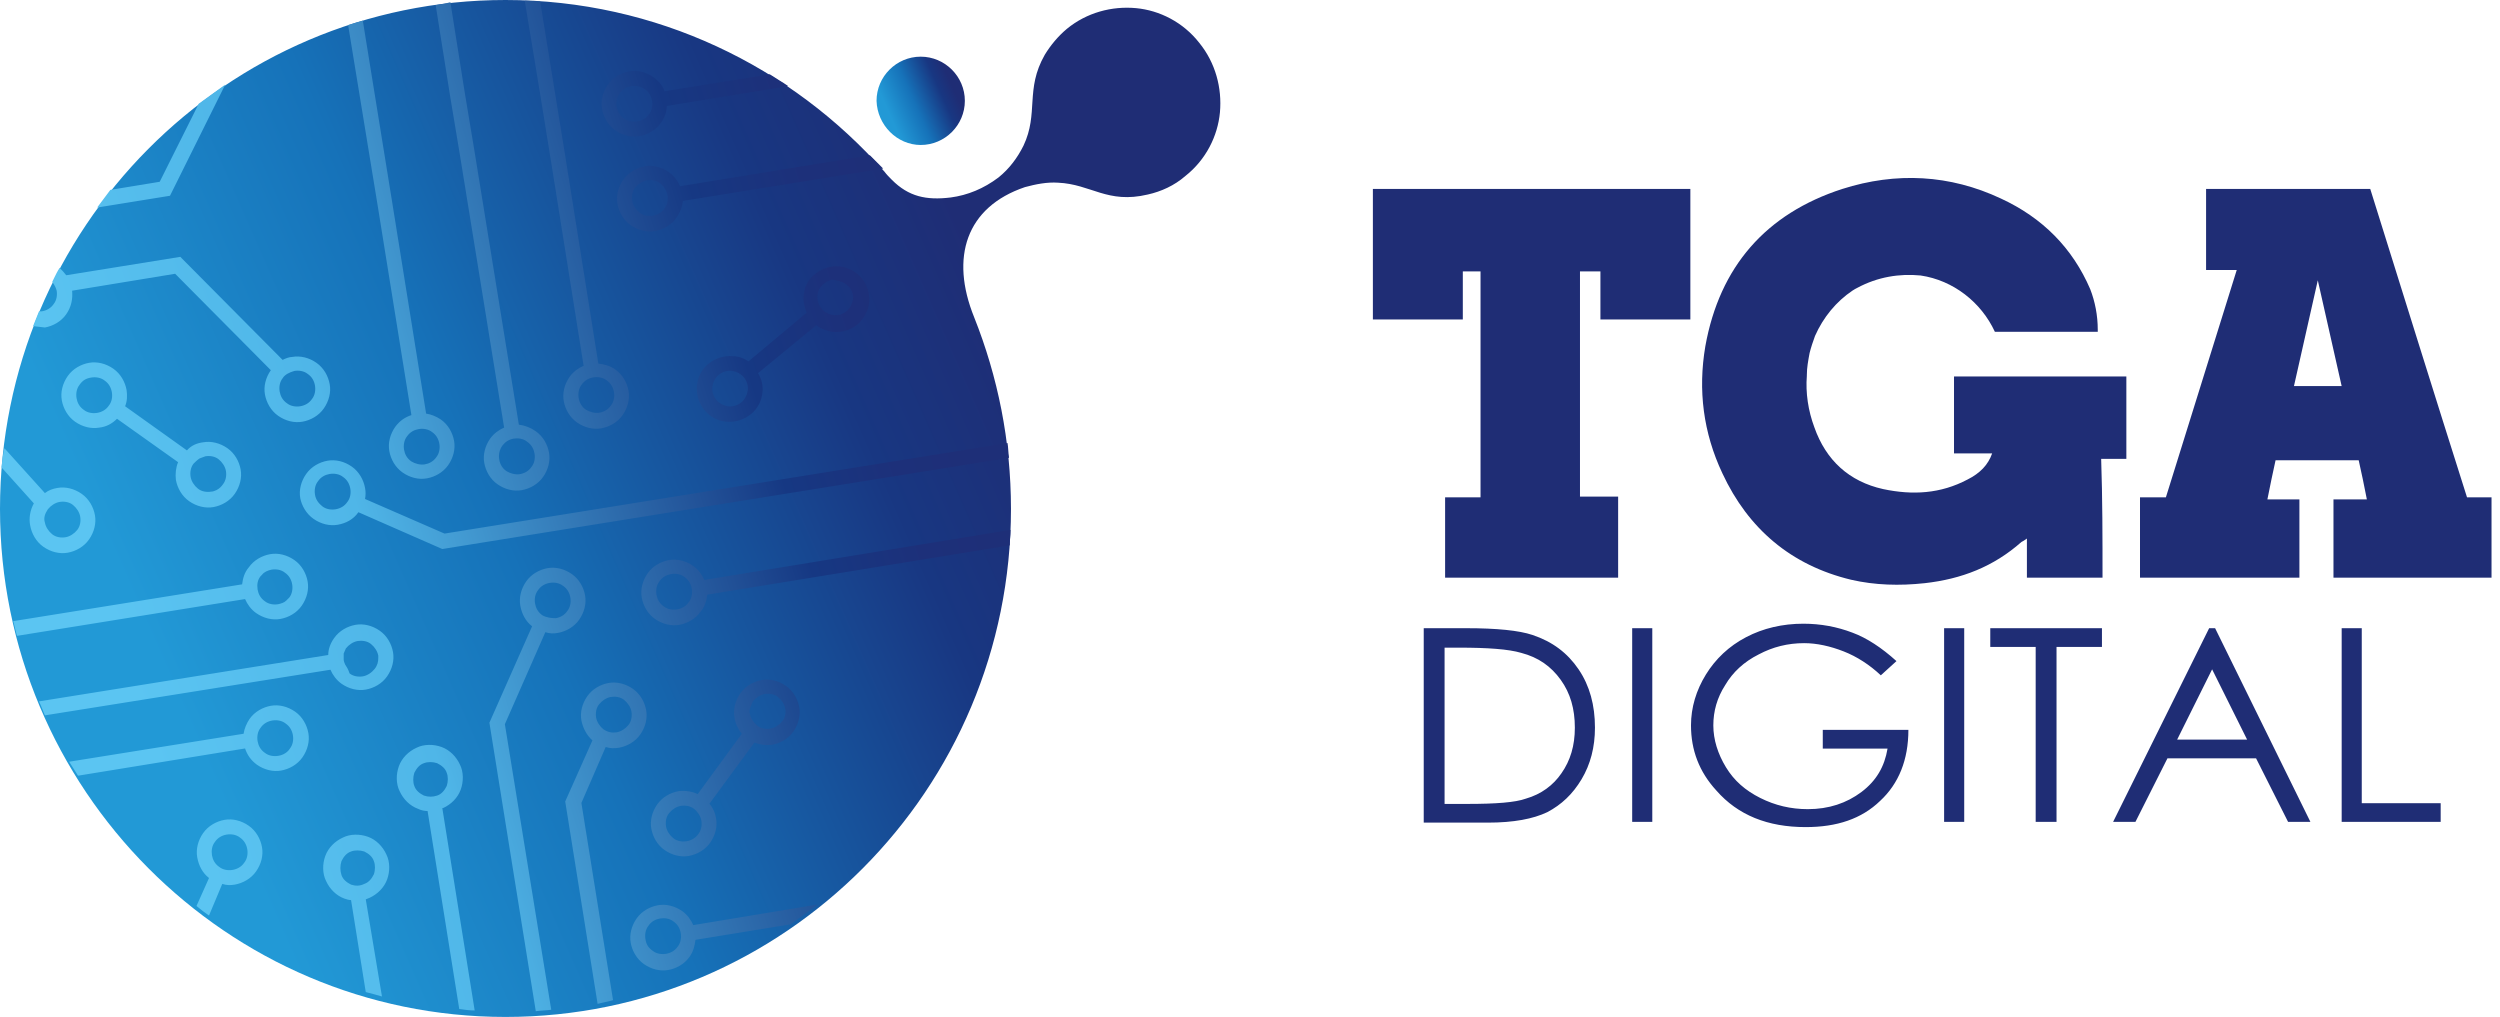 <svg width="118" height="48" viewBox="0 0 118 48" fill="none" xmlns="http://www.w3.org/2000/svg">
	<path fill-rule="evenodd" clip-rule="evenodd" d="M23.859 0C30.978 0 37.368 3.142 41.744 8.099C41.848 8.239 41.953 8.343 42.091 8.483C42.89 9.286 43.724 9.46 44.87 9.321C45.669 9.216 46.432 8.902 47.127 8.378C47.648 7.959 48.03 7.436 48.308 6.877C49.037 5.341 48.377 4.224 49.315 2.583C49.593 2.129 49.94 1.711 50.357 1.361C51.295 0.593 52.475 0.279 53.621 0.384C54.733 0.489 55.844 1.047 56.608 2.025C57.372 2.967 57.685 4.154 57.581 5.306C57.476 6.423 56.921 7.54 55.948 8.308C55.427 8.762 54.802 9.041 54.177 9.181C52.267 9.635 51.503 8.692 49.94 8.623C49.419 8.588 48.898 8.692 48.377 8.832C45.599 9.775 44.835 12.148 45.981 14.976C47.092 17.769 47.718 20.806 47.718 24.017C47.718 37.283 37.021 48 23.859 48C10.697 48 0 37.248 0 24.017C0 10.752 10.697 0 23.859 0Z" fill="url(#paint0_linear)" />
	<path fill-rule="evenodd" clip-rule="evenodd" d="M24.768 0.035C24.889 0.035 25.011 0.043 25.132 0.052C25.254 0.061 25.376 0.069 25.497 0.069L26.713 7.573L28.241 17.16C28.519 17.195 28.797 17.265 29.04 17.438C29.388 17.681 29.596 18.063 29.666 18.445C29.735 18.828 29.631 19.244 29.388 19.592C29.145 19.939 28.762 20.148 28.38 20.217C27.998 20.287 27.581 20.182 27.234 19.939C26.887 19.696 26.678 19.314 26.609 18.932C26.539 18.55 26.643 18.133 26.887 17.785C27.06 17.542 27.303 17.369 27.547 17.265L26.018 7.677L25.462 4.238L24.768 0.035ZM36.335 3.508L31.368 4.307C31.264 4.029 31.09 3.821 30.847 3.647C30.499 3.404 30.082 3.3 29.7 3.369C29.318 3.439 28.936 3.647 28.693 3.995C28.45 4.342 28.346 4.759 28.415 5.141C28.485 5.523 28.693 5.905 29.04 6.148C29.388 6.392 29.805 6.496 30.187 6.426C30.569 6.357 30.951 6.148 31.194 5.801C31.368 5.558 31.472 5.28 31.472 5.002L37.204 4.064C37.069 3.968 36.914 3.872 36.749 3.771C36.615 3.688 36.475 3.602 36.335 3.508ZM41.06 7.33L32.097 8.789C31.993 8.545 31.819 8.302 31.576 8.129C31.229 7.885 30.812 7.781 30.43 7.851C30.048 7.92 29.666 8.129 29.422 8.476C29.179 8.823 29.075 9.24 29.145 9.622C29.214 10.004 29.422 10.386 29.77 10.63C30.117 10.873 30.534 10.977 30.916 10.908C31.298 10.838 31.68 10.63 31.924 10.282C32.097 10.039 32.202 9.761 32.236 9.483L41.685 7.955L41.06 7.33ZM38.593 42.692C38.176 43.005 37.76 43.318 37.308 43.63L32.827 44.36C32.792 44.638 32.723 44.916 32.549 45.159C32.306 45.506 31.924 45.715 31.541 45.784C31.159 45.853 30.742 45.749 30.395 45.506C30.048 45.263 29.839 44.881 29.77 44.499C29.7 44.117 29.805 43.7 30.048 43.352C30.291 43.005 30.673 42.797 31.055 42.727C31.437 42.658 31.854 42.762 32.202 43.005C32.445 43.179 32.618 43.422 32.723 43.665L38.593 42.692ZM28.936 47.208L27.442 37.898L28.589 35.258C28.797 35.328 29.006 35.328 29.214 35.293C29.596 35.224 29.978 35.015 30.221 34.668C30.465 34.321 30.569 33.904 30.499 33.522C30.43 33.139 30.221 32.757 29.874 32.514C29.527 32.271 29.11 32.167 28.728 32.236C28.346 32.306 27.963 32.514 27.72 32.862C27.477 33.209 27.373 33.626 27.442 34.008C27.512 34.355 27.686 34.703 27.963 34.946L26.678 37.829L28.207 47.382C28.323 47.353 28.427 47.33 28.526 47.308L28.526 47.308C28.665 47.277 28.795 47.249 28.936 47.208ZM26.018 47.66C25.897 47.677 25.775 47.686 25.654 47.694C25.532 47.703 25.41 47.712 25.289 47.729L23.1 34.112L25.115 29.561C24.802 29.318 24.629 28.971 24.559 28.589C24.49 28.207 24.594 27.79 24.837 27.442C25.08 27.095 25.462 26.887 25.845 26.817C26.227 26.748 26.643 26.852 26.991 27.095C27.338 27.338 27.547 27.72 27.616 28.103C27.686 28.485 27.581 28.901 27.338 29.249C27.095 29.596 26.713 29.805 26.331 29.874C26.122 29.909 25.949 29.909 25.74 29.839L23.83 34.182L26.018 47.66ZM22.405 47.694C22.162 47.694 21.919 47.66 21.676 47.625L20.182 38.281C20.043 38.281 19.87 38.246 19.731 38.176C19.349 38.038 19.036 37.725 18.862 37.343C18.689 36.995 18.689 36.544 18.828 36.162C18.966 35.78 19.279 35.467 19.661 35.293C20.009 35.12 20.46 35.12 20.842 35.258C21.224 35.397 21.537 35.71 21.711 36.092C21.884 36.44 21.884 36.891 21.745 37.273C21.607 37.655 21.294 37.968 20.912 38.142H20.877L22.405 47.694ZM18.029 47.035L18.028 47.034C17.785 46.965 17.542 46.895 17.264 46.826L16.57 42.484C16.465 42.484 16.361 42.449 16.257 42.414C15.875 42.276 15.562 41.963 15.389 41.581C15.215 41.233 15.215 40.782 15.354 40.4C15.493 40.017 15.805 39.705 16.188 39.531C16.535 39.358 16.986 39.358 17.369 39.496C17.751 39.635 18.063 39.948 18.237 40.33C18.411 40.678 18.411 41.129 18.272 41.511C18.133 41.893 17.82 42.206 17.438 42.38C17.403 42.397 17.377 42.406 17.351 42.414C17.325 42.423 17.299 42.432 17.264 42.449L18.029 47.035ZM9.865 43.213C9.657 43.074 9.483 42.935 9.275 42.762L9.865 41.442C9.553 41.199 9.379 40.851 9.31 40.469C9.24 40.087 9.344 39.67 9.587 39.323C9.831 38.975 10.213 38.767 10.595 38.697C10.977 38.628 11.394 38.732 11.741 38.975C12.088 39.219 12.297 39.601 12.366 39.983C12.436 40.365 12.332 40.782 12.088 41.129C11.845 41.477 11.463 41.685 11.081 41.754C10.873 41.789 10.699 41.789 10.491 41.72L9.865 43.213ZM3.682 36.613C3.613 36.509 3.543 36.396 3.474 36.283C3.404 36.17 3.335 36.057 3.265 35.953L11.498 34.633C11.533 34.39 11.637 34.147 11.776 33.938C12.019 33.591 12.401 33.383 12.783 33.313C13.165 33.244 13.582 33.348 13.93 33.591C14.277 33.834 14.485 34.216 14.555 34.599C14.624 34.981 14.52 35.397 14.277 35.745C14.034 36.092 13.652 36.301 13.27 36.37C12.887 36.44 12.471 36.335 12.123 36.092C11.845 35.884 11.672 35.641 11.567 35.328L3.682 36.613ZM2.119 33.765L15.597 31.611C15.701 31.854 15.875 32.097 16.118 32.271C16.465 32.514 16.882 32.618 17.264 32.549C17.646 32.48 18.029 32.271 18.272 31.924C18.515 31.576 18.619 31.16 18.55 30.777C18.48 30.395 18.272 30.013 17.924 29.77C17.577 29.527 17.16 29.423 16.778 29.492C16.396 29.561 16.014 29.77 15.771 30.117C15.597 30.36 15.493 30.638 15.493 30.916L1.841 33.105C1.906 33.235 1.957 33.365 2.012 33.503C2.045 33.587 2.08 33.673 2.119 33.765ZM0.799 30.013C0.764 29.892 0.738 29.779 0.712 29.666C0.686 29.553 0.66 29.44 0.625 29.318L11.428 27.581C11.463 27.304 11.533 27.026 11.741 26.782C11.984 26.435 12.366 26.227 12.748 26.157C13.131 26.088 13.547 26.192 13.895 26.435C14.242 26.678 14.451 27.06 14.52 27.442C14.59 27.825 14.485 28.241 14.242 28.589C13.999 28.936 13.617 29.145 13.235 29.214C12.853 29.284 12.436 29.179 12.088 28.936C11.845 28.763 11.672 28.519 11.567 28.276L0.799 30.013ZM0.069 22.058L1.598 23.76C1.424 24.073 1.355 24.455 1.424 24.802C1.494 25.185 1.702 25.567 2.049 25.81C2.397 26.053 2.814 26.157 3.196 26.088C3.578 26.018 3.96 25.81 4.203 25.462C4.446 25.115 4.55 24.698 4.481 24.316C4.412 23.934 4.203 23.552 3.856 23.309C3.508 23.066 3.091 22.961 2.709 23.031C2.501 23.066 2.293 23.135 2.119 23.274L0.208 21.155C0.139 21.433 0.104 21.746 0.069 22.058L0.069 22.058ZM1.702 15.041L1.702 15.041C1.745 14.928 1.789 14.816 1.841 14.694H1.98C2.188 14.659 2.397 14.555 2.536 14.347C2.675 14.173 2.709 13.93 2.675 13.721C2.64 13.582 2.57 13.443 2.466 13.304C2.492 13.253 2.517 13.2 2.543 13.146C2.624 12.979 2.709 12.802 2.814 12.644C2.918 12.749 3.022 12.853 3.126 12.992L8.511 12.123L13.339 16.987C13.478 16.917 13.652 16.848 13.791 16.848C14.173 16.778 14.59 16.882 14.937 17.125C15.284 17.369 15.493 17.751 15.562 18.133C15.632 18.515 15.527 18.932 15.284 19.279C15.041 19.627 14.659 19.835 14.277 19.904C13.895 19.974 13.478 19.87 13.131 19.627C12.783 19.384 12.575 19.001 12.505 18.619C12.436 18.237 12.54 17.82 12.783 17.473L8.267 12.922L3.404 13.721C3.439 14.103 3.369 14.486 3.126 14.833C2.883 15.18 2.501 15.389 2.119 15.458C2.02 15.442 1.929 15.433 1.842 15.425C1.745 15.415 1.654 15.407 1.563 15.389C1.615 15.267 1.659 15.154 1.702 15.041ZM4.585 9.796L5.21 8.962L7.538 8.58L9.379 4.898C9.587 4.742 9.796 4.594 10.004 4.446C10.213 4.299 10.421 4.151 10.63 3.995L8.024 9.24L4.585 9.796ZM16.431 1.181C16.552 1.146 16.665 1.112 16.778 1.077C16.891 1.042 17.004 1.007 17.125 0.973L18.411 8.927L18.445 9.136L20.113 19.522C20.356 19.557 20.599 19.661 20.808 19.8C21.155 20.044 21.363 20.426 21.433 20.808C21.502 21.19 21.398 21.607 21.155 21.954C20.912 22.301 20.53 22.51 20.148 22.579C19.765 22.649 19.349 22.545 19.001 22.301C18.654 22.058 18.445 21.676 18.376 21.294C18.306 20.912 18.411 20.495 18.654 20.148C18.862 19.87 19.105 19.696 19.418 19.592L17.751 9.24L17.716 9.032L16.431 1.181ZM20.564 0.243L21.259 4.62L21.676 7.121L23.795 20.182C23.552 20.287 23.309 20.46 23.135 20.703C22.892 21.051 22.788 21.468 22.857 21.85C22.927 22.232 23.135 22.614 23.482 22.857C23.83 23.1 24.247 23.205 24.629 23.135C25.011 23.066 25.393 22.857 25.636 22.51C25.879 22.162 25.983 21.746 25.914 21.363C25.845 20.981 25.636 20.599 25.289 20.356C25.046 20.182 24.768 20.078 24.49 20.044L22.371 6.982L21.954 4.481L21.259 0.104C21.05 0.164 20.841 0.198 20.654 0.228L20.564 0.243ZM31.368 40.122C31.715 40.365 32.132 40.469 32.514 40.4C32.896 40.33 33.278 40.122 33.522 39.774C33.765 39.427 33.869 39.01 33.799 38.628C33.765 38.385 33.66 38.142 33.487 37.933L35.606 35.05C35.884 35.154 36.162 35.189 36.44 35.154C36.822 35.085 37.204 34.876 37.447 34.529C37.69 34.182 37.794 33.765 37.725 33.383C37.655 33.001 37.447 32.618 37.099 32.375C36.752 32.132 36.335 32.028 35.953 32.097C35.571 32.167 35.189 32.375 34.946 32.723C34.703 33.07 34.598 33.487 34.668 33.869C34.703 34.147 34.842 34.425 35.015 34.633L32.931 37.482C32.653 37.343 32.306 37.308 32.028 37.343C31.646 37.412 31.264 37.621 31.02 37.968C30.777 38.315 30.673 38.732 30.742 39.114C30.812 39.496 31.02 39.879 31.368 40.122ZM17.195 41.72C17.403 41.65 17.542 41.477 17.646 41.268C17.716 41.06 17.716 40.816 17.646 40.643C17.577 40.434 17.403 40.295 17.195 40.191C16.986 40.122 16.743 40.122 16.57 40.191C16.361 40.261 16.222 40.434 16.118 40.643C16.049 40.851 16.049 41.094 16.118 41.303C16.188 41.511 16.361 41.65 16.57 41.754C16.778 41.824 16.986 41.824 17.195 41.72ZM39.879 13.374C39.913 13.409 39.948 13.435 39.983 13.461C40.017 13.487 40.052 13.513 40.087 13.548C40.226 13.721 40.295 13.93 40.261 14.138C40.226 14.347 40.122 14.555 39.948 14.694C39.774 14.833 39.566 14.902 39.357 14.868C39.253 14.868 39.149 14.833 39.08 14.798C39.058 14.777 39.037 14.768 39.007 14.757C38.989 14.75 38.967 14.742 38.941 14.729C38.767 14.59 38.628 14.381 38.593 14.173C38.559 13.964 38.593 13.721 38.732 13.548C38.871 13.374 39.08 13.235 39.288 13.2C39.496 13.235 39.705 13.27 39.879 13.374ZM37.933 13.93C37.898 14.208 37.968 14.486 38.072 14.763L35.328 17.056C35.12 16.917 34.876 16.813 34.598 16.813C34.216 16.778 33.799 16.882 33.452 17.16C33.105 17.438 32.931 17.82 32.896 18.202C32.861 18.584 32.966 19.001 33.244 19.349C33.522 19.696 33.904 19.87 34.286 19.904C34.668 19.939 35.085 19.835 35.432 19.557C35.779 19.279 35.953 18.897 35.988 18.515C36.023 18.202 35.953 17.89 35.779 17.612L38.524 15.354C38.767 15.528 39.045 15.632 39.323 15.666C39.705 15.701 40.122 15.597 40.469 15.319C40.782 15.041 40.99 14.659 41.025 14.277C41.06 13.895 40.955 13.478 40.678 13.131C40.4 12.818 40.017 12.61 39.635 12.575C39.253 12.54 38.836 12.644 38.489 12.922C38.142 13.165 37.968 13.548 37.933 13.93ZM33.799 18.862C33.66 18.689 33.591 18.445 33.626 18.237C33.66 18.029 33.765 17.82 33.938 17.681C34.112 17.542 34.355 17.473 34.564 17.508C34.772 17.542 34.98 17.647 35.12 17.82C35.258 17.994 35.328 18.237 35.293 18.445C35.258 18.654 35.154 18.862 34.98 19.001C34.807 19.14 34.564 19.21 34.355 19.175C34.147 19.14 33.938 19.036 33.799 18.862ZM30.812 10.178C30.604 10.213 30.36 10.178 30.187 10.039C30.013 9.9 29.874 9.692 29.839 9.483C29.805 9.275 29.839 9.032 29.978 8.858C30.117 8.684 30.326 8.545 30.534 8.511C30.742 8.476 30.986 8.511 31.159 8.65C31.333 8.789 31.472 8.997 31.507 9.205C31.541 9.414 31.507 9.657 31.368 9.831C31.229 10.039 31.02 10.143 30.812 10.178ZM10.977 41.06C11.185 41.025 11.394 40.921 11.533 40.712C11.672 40.539 11.706 40.295 11.672 40.087C11.637 39.879 11.533 39.67 11.324 39.531C11.151 39.392 10.907 39.358 10.699 39.392C10.491 39.427 10.282 39.531 10.143 39.74C10.004 39.913 9.97 40.157 10.004 40.365C10.039 40.573 10.143 40.782 10.352 40.921C10.525 41.06 10.768 41.094 10.977 41.06ZM13.339 17.855C13.2 18.029 13.165 18.272 13.2 18.48C13.235 18.689 13.339 18.897 13.547 19.036C13.721 19.175 13.964 19.21 14.173 19.175C14.381 19.14 14.59 19.036 14.729 18.828C14.867 18.654 14.902 18.411 14.867 18.202C14.833 17.994 14.729 17.785 14.52 17.647C14.346 17.508 14.103 17.473 13.895 17.508C13.652 17.577 13.443 17.681 13.339 17.855ZM2.258 24.038C2.397 23.865 2.605 23.726 2.814 23.691C3.022 23.656 3.265 23.691 3.439 23.83C3.613 23.969 3.752 24.177 3.786 24.386C3.821 24.594 3.786 24.837 3.647 25.011C3.508 25.185 3.3 25.324 3.091 25.358C2.883 25.393 2.64 25.358 2.466 25.219C2.293 25.08 2.154 24.872 2.119 24.663C2.049 24.455 2.119 24.247 2.258 24.038ZM9.414 21.641C9.466 21.624 9.509 21.607 9.553 21.589C9.596 21.572 9.64 21.555 9.692 21.537C9.9 21.502 10.143 21.537 10.317 21.676C10.491 21.815 10.63 22.023 10.664 22.232C10.699 22.44 10.664 22.683 10.525 22.857C10.456 22.961 10.352 23.066 10.213 23.135C10.143 23.17 10.039 23.205 9.97 23.205C9.761 23.239 9.518 23.205 9.344 23.066C9.171 22.927 9.032 22.718 8.997 22.51C8.962 22.301 8.997 22.058 9.136 21.885L9.136 21.884C9.205 21.815 9.31 21.711 9.414 21.641ZM9.587 20.877C9.97 20.808 10.386 20.912 10.734 21.155C11.081 21.398 11.29 21.78 11.359 22.162C11.428 22.545 11.324 22.961 11.081 23.309C10.838 23.656 10.456 23.865 10.074 23.934C9.692 24.003 9.275 23.899 8.927 23.656C8.58 23.413 8.372 23.031 8.302 22.649C8.267 22.371 8.302 22.058 8.406 21.815L5.523 19.766C5.28 20.009 5.002 20.148 4.689 20.182C4.307 20.252 3.89 20.148 3.543 19.904C3.196 19.661 2.987 19.279 2.918 18.897C2.848 18.515 2.953 18.098 3.196 17.751C3.439 17.403 3.821 17.195 4.203 17.125C4.585 17.056 5.002 17.16 5.349 17.403C5.697 17.647 5.905 18.029 5.975 18.411C6.009 18.654 6.009 18.932 5.905 19.175L8.823 21.259C9.032 21.016 9.31 20.912 9.587 20.877ZM3.752 18.168C3.613 18.341 3.578 18.584 3.613 18.793C3.647 19.001 3.752 19.21 3.96 19.349C4.134 19.488 4.377 19.522 4.585 19.488C4.794 19.453 5.002 19.349 5.141 19.14C5.28 18.967 5.315 18.723 5.28 18.515C5.245 18.307 5.141 18.098 4.933 17.959C4.759 17.82 4.516 17.785 4.307 17.82C4.064 17.855 3.89 17.959 3.752 18.168ZM12.158 27.825C12.193 28.033 12.297 28.241 12.505 28.381C12.679 28.519 12.922 28.554 13.131 28.519C13.27 28.485 13.409 28.45 13.513 28.346L13.547 28.311L13.652 28.207C13.791 28.033 13.825 27.79 13.791 27.581C13.756 27.373 13.652 27.165 13.443 27.026C13.27 26.887 13.026 26.852 12.818 26.887C12.644 26.922 12.471 26.991 12.366 27.13L12.297 27.199C12.158 27.373 12.123 27.581 12.158 27.825ZM16.292 31.368C16.257 31.298 16.222 31.194 16.222 31.125V30.847C16.24 30.812 16.257 30.769 16.274 30.725L16.274 30.725C16.292 30.682 16.309 30.638 16.326 30.604C16.465 30.43 16.674 30.291 16.882 30.256C17.091 30.222 17.334 30.256 17.508 30.395C17.681 30.534 17.82 30.743 17.855 30.951V31.055C17.855 31.229 17.82 31.403 17.681 31.576C17.542 31.75 17.334 31.889 17.125 31.924C16.917 31.958 16.674 31.924 16.5 31.785C16.431 31.576 16.361 31.472 16.292 31.368ZM13.686 35.328C13.825 35.154 13.86 34.911 13.825 34.703C13.791 34.494 13.686 34.286 13.478 34.147C13.304 34.008 13.061 33.973 12.853 34.008C12.644 34.043 12.436 34.147 12.297 34.355C12.158 34.529 12.123 34.772 12.158 34.981C12.193 35.189 12.297 35.397 12.505 35.536C12.679 35.675 12.922 35.71 13.131 35.675C13.374 35.641 13.582 35.502 13.686 35.328ZM23.64 21.153C23.553 21.314 23.534 21.512 23.563 21.685C23.597 21.894 23.701 22.102 23.91 22.241C24.084 22.345 24.327 22.415 24.535 22.38C24.744 22.345 24.952 22.241 25.091 22.032C25.23 21.859 25.265 21.616 25.23 21.407C25.195 21.2 25.092 20.992 24.885 20.853C24.881 20.849 24.876 20.846 24.872 20.842C24.698 20.703 24.455 20.669 24.247 20.703C24.038 20.738 23.864 20.842 23.726 21.016C23.691 21.06 23.662 21.105 23.64 21.153ZM20.043 21.919C20.252 21.885 20.46 21.78 20.599 21.572C20.738 21.398 20.773 21.155 20.738 20.947C20.703 20.738 20.599 20.53 20.391 20.391C20.217 20.252 19.974 20.217 19.765 20.252C19.557 20.287 19.349 20.391 19.21 20.599C19.071 20.773 19.036 21.016 19.071 21.224C19.105 21.433 19.21 21.641 19.418 21.78C19.592 21.885 19.835 21.954 20.043 21.919ZM14.798 24.49C15.145 24.733 15.562 24.837 15.944 24.768C16.326 24.698 16.674 24.525 16.917 24.177L20.877 25.914L47.625 21.607C47.608 21.489 47.6 21.372 47.591 21.259L47.591 21.259C47.582 21.137 47.574 21.02 47.556 20.912L20.981 25.185L17.23 23.552C17.264 23.378 17.264 23.205 17.23 23.031C17.16 22.649 16.952 22.267 16.604 22.023C16.257 21.78 15.84 21.676 15.458 21.746C15.076 21.815 14.694 22.023 14.451 22.371C14.207 22.718 14.103 23.135 14.173 23.517C14.242 23.865 14.451 24.247 14.798 24.49ZM15.215 23.899C15.389 24.038 15.632 24.073 15.84 24.038C16.049 24.003 16.257 23.899 16.396 23.691C16.535 23.517 16.57 23.274 16.535 23.066C16.5 22.857 16.396 22.649 16.188 22.51C16.014 22.371 15.771 22.336 15.562 22.371C15.354 22.406 15.145 22.51 15.007 22.718C14.867 22.892 14.833 23.135 14.867 23.343C14.902 23.587 15.041 23.76 15.215 23.899ZM20.634 37.551C20.842 37.482 20.981 37.308 21.085 37.1C21.155 36.891 21.155 36.648 21.085 36.474C21.016 36.266 20.842 36.127 20.634 36.023C20.425 35.953 20.182 35.953 20.009 36.023C19.8 36.092 19.661 36.266 19.557 36.474C19.488 36.683 19.488 36.926 19.557 37.1C19.627 37.308 19.8 37.447 20.009 37.551C20.217 37.621 20.425 37.621 20.634 37.551ZM33.383 28.068C33.348 28.346 33.278 28.624 33.07 28.867C32.827 29.214 32.445 29.423 32.063 29.492C31.68 29.561 31.264 29.457 30.916 29.214C30.569 28.971 30.36 28.589 30.291 28.207C30.221 27.825 30.326 27.408 30.569 27.06C30.812 26.713 31.194 26.505 31.576 26.435C31.958 26.366 32.375 26.47 32.723 26.713C32.966 26.887 33.139 27.13 33.244 27.373L47.694 25.011C47.694 25.133 47.686 25.254 47.677 25.375L47.677 25.376C47.668 25.497 47.66 25.619 47.66 25.74L33.383 28.068ZM31.958 28.763C32.167 28.728 32.375 28.624 32.514 28.415C32.653 28.241 32.688 27.998 32.653 27.79C32.618 27.581 32.514 27.373 32.306 27.234C32.132 27.095 31.889 27.06 31.68 27.095C31.472 27.13 31.264 27.234 31.125 27.442C30.986 27.616 30.951 27.859 30.986 28.068C31.02 28.276 31.125 28.485 31.333 28.624C31.507 28.763 31.75 28.797 31.958 28.763ZM30.812 44.881C30.986 45.02 31.229 45.054 31.437 45.02C31.646 44.985 31.854 44.881 31.993 44.672C32.132 44.499 32.167 44.255 32.132 44.047C32.097 43.839 31.993 43.63 31.785 43.491C31.611 43.352 31.368 43.318 31.159 43.352C30.951 43.387 30.742 43.491 30.604 43.7C30.465 43.873 30.43 44.117 30.465 44.325C30.499 44.568 30.604 44.742 30.812 44.881ZM26.227 29.179C26.435 29.145 26.643 29.041 26.782 28.832C26.921 28.658 26.956 28.415 26.921 28.207C26.887 27.998 26.782 27.79 26.574 27.651C26.4 27.512 26.157 27.477 25.949 27.512C25.74 27.547 25.532 27.651 25.393 27.859C25.254 28.033 25.219 28.276 25.254 28.485C25.289 28.693 25.393 28.901 25.601 29.041C25.775 29.145 26.018 29.179 26.227 29.179ZM28.485 34.425C28.311 34.286 28.172 34.077 28.137 33.869C28.102 33.661 28.137 33.417 28.276 33.244C28.415 33.07 28.624 32.931 28.832 32.896C29.04 32.862 29.284 32.896 29.457 33.035C29.631 33.174 29.77 33.383 29.805 33.591C29.839 33.8 29.805 34.043 29.666 34.216C29.527 34.39 29.318 34.529 29.11 34.564C28.901 34.599 28.693 34.564 28.485 34.425ZM35.484 33.227L35.484 33.226L35.484 33.226C35.502 33.183 35.519 33.139 35.536 33.105C35.675 32.931 35.884 32.792 36.092 32.757C36.3 32.723 36.544 32.757 36.717 32.896C36.891 33.035 37.03 33.244 37.065 33.452C37.099 33.591 37.065 33.73 37.03 33.869C36.995 33.938 36.961 34.008 36.926 34.043C36.787 34.216 36.578 34.355 36.37 34.39C36.162 34.425 35.918 34.39 35.745 34.251C35.571 34.112 35.432 33.904 35.397 33.695C35.363 33.626 35.363 33.487 35.432 33.348C35.45 33.313 35.467 33.27 35.484 33.227ZM32.41 39.705C32.202 39.74 31.958 39.705 31.785 39.566C31.611 39.427 31.472 39.219 31.437 39.01C31.403 38.802 31.437 38.559 31.576 38.385C31.715 38.211 31.924 38.072 32.132 38.038C32.34 38.003 32.584 38.038 32.757 38.176C32.931 38.315 33.07 38.524 33.105 38.732C33.139 38.941 33.105 39.184 32.966 39.358C32.827 39.566 32.618 39.67 32.41 39.705ZM29.805 4.064C29.596 4.099 29.388 4.203 29.249 4.412C29.11 4.585 29.075 4.828 29.11 5.037C29.145 5.245 29.249 5.454 29.457 5.593C29.631 5.732 29.874 5.766 30.082 5.732C30.291 5.697 30.499 5.593 30.638 5.384C30.777 5.211 30.812 4.967 30.777 4.759C30.742 4.551 30.638 4.342 30.43 4.203C30.256 4.099 30.048 4.029 29.805 4.064ZM28.841 19.133C28.702 19.341 28.494 19.445 28.285 19.48C28.077 19.515 27.834 19.445 27.66 19.341C27.451 19.202 27.347 18.994 27.313 18.785C27.278 18.577 27.313 18.334 27.451 18.16C27.59 17.951 27.799 17.847 28.007 17.813C28.216 17.778 28.459 17.813 28.633 17.951C28.841 18.09 28.945 18.299 28.98 18.507C29.015 18.716 28.98 18.959 28.841 19.133Z" fill="url(#paint1_linear)" />
	<path fill-rule="evenodd" clip-rule="evenodd" d="M43.457 6.843C44.603 6.843 45.541 5.905 45.541 4.759C45.541 3.613 44.603 2.675 43.457 2.675C42.31 2.675 41.373 3.613 41.373 4.759C41.407 5.905 42.345 6.843 43.457 6.843Z" fill="url(#paint2_linear)" />
	<path fill-rule="evenodd" clip-rule="evenodd" d="M99.239 27.267C98.017 27.267 96.859 27.267 95.67 27.267C95.67 26.651 95.67 26.067 95.67 25.419C95.541 25.516 95.477 25.548 95.412 25.581C94.094 26.748 92.583 27.331 90.846 27.526C89.656 27.655 88.499 27.623 87.373 27.364C84.544 26.683 82.518 24.965 81.296 22.339C80.395 20.427 80.138 18.417 80.492 16.342C81.167 12.582 83.354 10.086 86.955 8.919C89.496 8.108 92.036 8.238 94.448 9.373C96.409 10.28 97.824 11.707 98.66 13.652C98.885 14.235 99.014 14.883 99.014 15.564C99.014 15.597 99.014 15.629 99.014 15.661H94.158C93.515 14.268 92.197 13.23 90.653 13.003C89.656 12.906 88.627 13.068 87.663 13.587C87.599 13.619 87.534 13.652 87.438 13.716C86.666 14.235 86.055 14.981 85.669 15.856C85.573 16.115 85.476 16.407 85.412 16.666C85.347 17.023 85.283 17.347 85.283 17.704C85.283 17.704 85.283 17.704 85.283 17.736C85.219 18.547 85.347 19.389 85.637 20.167C86.184 21.723 87.277 22.728 88.885 23.085C90.267 23.377 91.586 23.312 92.872 22.631C93.451 22.339 93.837 21.95 94.03 21.399C93.419 21.399 92.84 21.399 92.229 21.399C92.229 20.167 92.229 19 92.229 17.768C94.93 17.768 97.631 17.768 100.364 17.768C100.364 19.065 100.364 20.329 100.364 21.658C99.978 21.658 99.593 21.658 99.175 21.658C99.239 23.539 99.239 25.386 99.239 27.267Z" fill="#1F2D75" />
	<path fill-rule="evenodd" clip-rule="evenodd" d="M111.716 23.571C111.587 22.89 111.458 22.307 111.33 21.723C110.011 21.723 108.725 21.723 107.407 21.723C107.278 22.307 107.149 22.923 107.021 23.571C107.535 23.571 108.018 23.571 108.532 23.571C108.532 24.803 108.532 26.002 108.532 27.267C106.056 27.267 103.58 27.267 101.008 27.267C101.008 26.035 101.008 24.77 101.008 23.474C101.426 23.474 101.812 23.474 102.23 23.474C103.355 19.875 104.448 16.342 105.574 12.744C105.059 12.744 104.609 12.744 104.127 12.744C104.127 11.447 104.127 10.215 104.127 8.919C106.699 8.919 109.272 8.919 111.876 8.919C113.388 13.749 114.899 18.611 116.443 23.474C116.861 23.474 117.214 23.474 117.6 23.474C117.6 24.77 117.6 26.002 117.6 27.267C115.124 27.267 112.648 27.267 110.14 27.267C110.14 26.035 110.14 24.835 110.14 23.571C110.719 23.571 111.201 23.571 111.716 23.571ZM108.275 18.222H110.526L109.4 13.23L108.275 18.222Z" fill="#1F2D75" />
	<path fill-rule="evenodd" clip-rule="evenodd" d="M74.672 23.441C75.251 23.441 75.797 23.441 76.376 23.441C76.376 24.738 76.376 25.97 76.376 27.267C73.675 27.267 70.974 27.267 68.209 27.267C68.209 26.002 68.209 24.738 68.209 23.474C68.787 23.474 69.302 23.474 69.881 23.474V12.809H69.045V15.078C67.63 15.078 66.247 15.078 64.8 15.078C64.8 13.036 64.8 10.993 64.8 8.919C69.784 8.919 74.768 8.919 79.785 8.919C79.785 10.961 79.785 13.003 79.785 15.078C78.402 15.078 77.019 15.078 75.54 15.078V12.809H74.575V23.441H74.672Z" fill="#1F2D75" />
	<path fill-rule="evenodd" clip-rule="evenodd" d="M67.2 29.651H69.203C70.644 29.651 71.698 29.757 72.33 29.969C73.279 30.287 73.982 30.816 74.509 31.592C75.036 32.369 75.282 33.286 75.282 34.345C75.282 35.263 75.071 36.075 74.65 36.781C74.228 37.486 73.701 37.981 73.033 38.334C72.365 38.651 71.452 38.828 70.222 38.828H67.2V29.651ZM68.149 37.945H69.273C70.609 37.945 71.522 37.875 72.014 37.698C72.752 37.486 73.314 37.063 73.701 36.498C74.122 35.898 74.333 35.192 74.333 34.345C74.333 33.463 74.123 32.722 73.666 32.087C73.209 31.451 72.612 31.028 71.803 30.816C71.206 30.639 70.222 30.569 68.852 30.569H68.184V37.945H68.149ZM77.039 29.651H77.988V38.792H77.039V29.651ZM89.513 31.204L88.775 31.875C88.248 31.381 87.651 30.992 87.019 30.745C86.386 30.498 85.754 30.357 85.156 30.357C84.383 30.357 83.68 30.534 83.013 30.887C82.31 31.239 81.783 31.734 81.431 32.334C81.045 32.934 80.869 33.569 80.869 34.239C80.869 34.91 81.08 35.581 81.466 36.216C81.853 36.851 82.38 37.31 83.083 37.663C83.786 38.016 84.524 38.192 85.332 38.192C86.316 38.192 87.159 37.91 87.862 37.381C88.565 36.851 88.951 36.181 89.092 35.334H86.035V34.451H90.076C90.076 35.863 89.619 36.992 88.74 37.804C87.862 38.651 86.702 39.039 85.226 39.039C83.434 39.039 82.029 38.475 81.01 37.31C80.201 36.428 79.815 35.404 79.815 34.239C79.815 33.392 80.061 32.581 80.518 31.839C80.975 31.098 81.607 30.498 82.415 30.075C83.224 29.651 84.137 29.439 85.121 29.439C85.929 29.439 86.702 29.581 87.44 29.863C88.108 30.11 88.811 30.569 89.513 31.204ZM91.762 29.651H92.711V38.792H91.762V29.651ZM93.941 30.534V29.651H99.212V30.534H97.068V38.792H96.084V30.534H93.941ZM104.553 29.651L109.051 38.792H107.997L106.486 35.792H102.304L100.793 38.792H99.739L104.272 29.651H104.553ZM104.412 31.592L102.761 34.91H106.064L104.412 31.592ZM110.527 29.651H111.475V37.91H115.2V38.792H110.527V29.651Z" fill="#1F2D75" />
	<defs>
		<linearGradient id="paint0_linear" x1="46.827" y1="13.787" x2="7.495" y2="31.1" gradientUnits="userSpaceOnUse">
			<stop stop-color="#1F2D75" />
			<stop offset="0.19" stop-color="#183782" />
			<stop offset="0.6" stop-color="#1672B9" />
			<stop offset="1" stop-color="#2299D6" />
		</linearGradient>
		<linearGradient id="paint1_linear" x1="44.288" y1="17.351" x2="5.373" y2="29.691" gradientUnits="userSpaceOnUse">
			<stop stop-color="#1E2F78" />
			<stop offset="0.08" stop-color="#1D307A" />
			<stop offset="0.21" stop-color="#163883" />
			<stop offset="0.69" stop-color="#4FB6E8" />
			<stop offset="1" stop-color="#5BC5F2" />
		</linearGradient>
		<linearGradient id="paint2_linear" x1="44.958" y1="4.096" x2="41.994" y2="5.407" gradientUnits="userSpaceOnUse">
			<stop stop-color="#1F2D75" />
			<stop offset="0.19" stop-color="#183782" />
			<stop offset="0.6" stop-color="#1672B9" />
			<stop offset="1" stop-color="#2299D6" />
		</linearGradient>
	</defs>
</svg>
